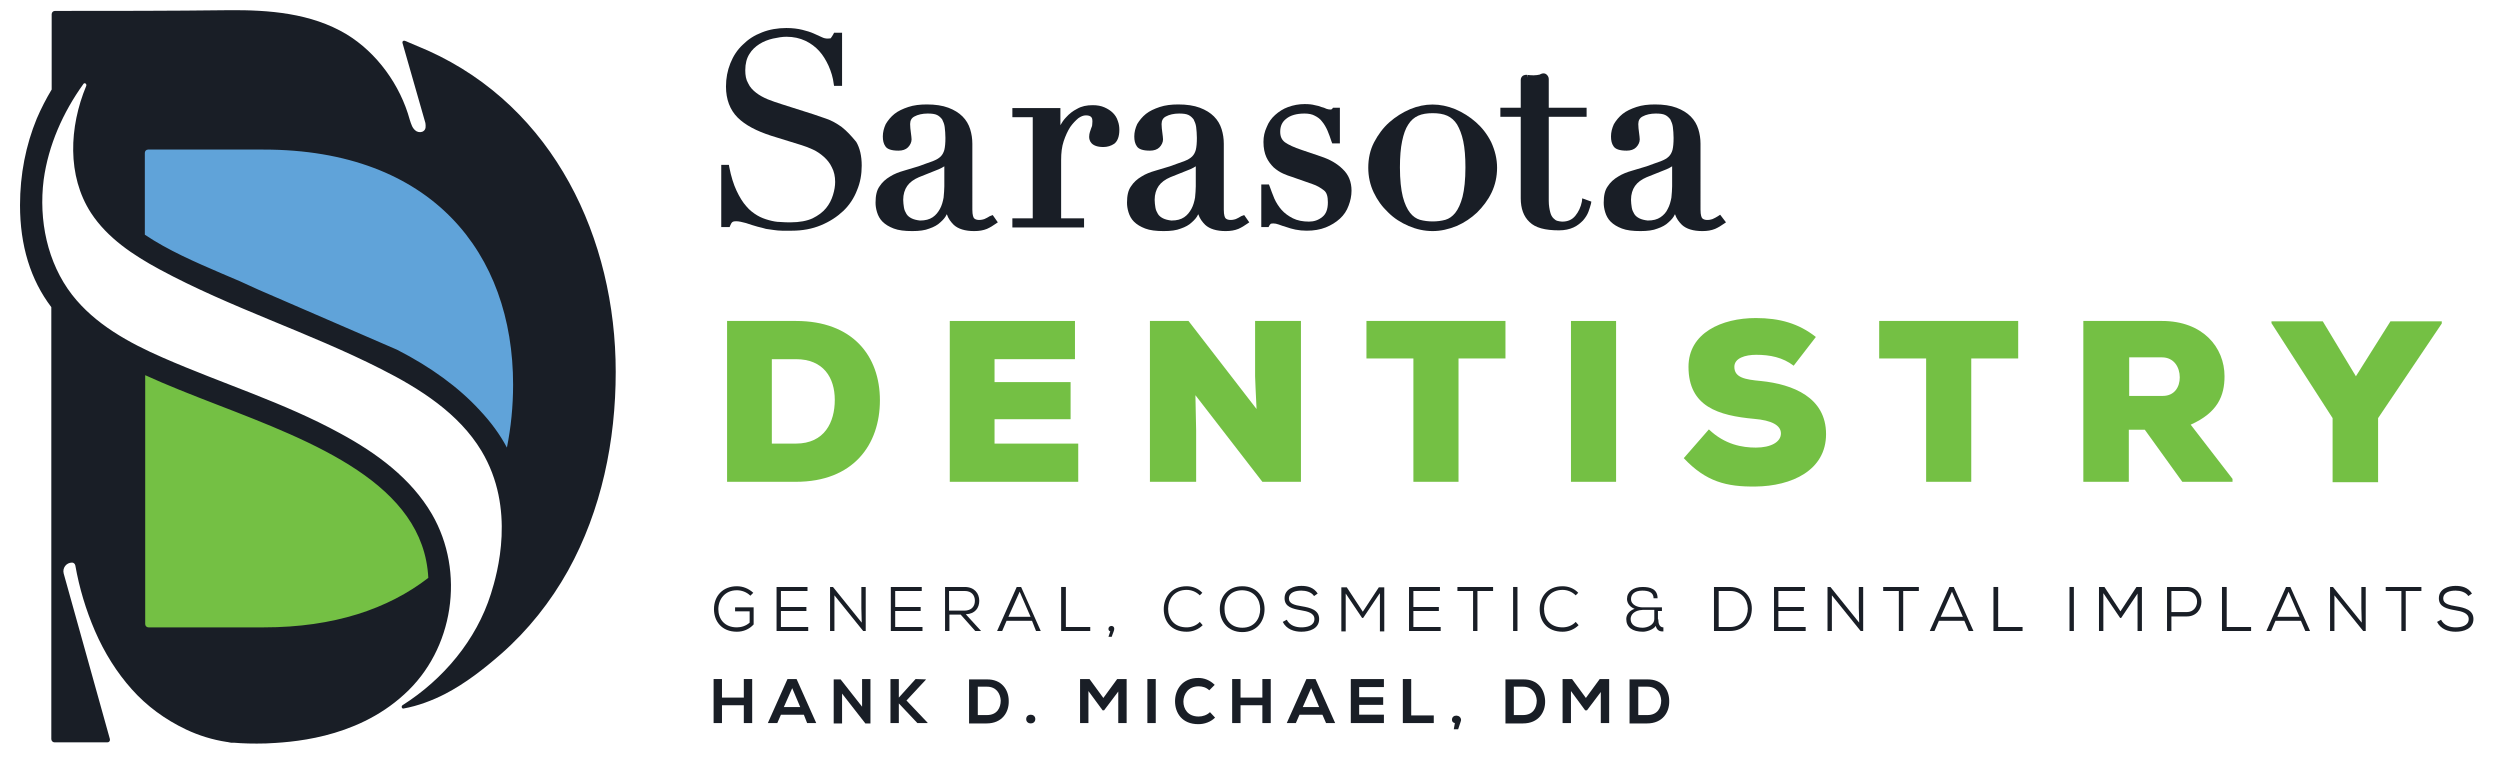 <?xml version="1.0" encoding="utf-8"?>
<!-- Generator: Adobe Illustrator 19.1.0, SVG Export Plug-In . SVG Version: 6.00 Build 0)  -->
<svg version="1.1" id="Layer_1" xmlns="http://www.w3.org/2000/svg" xmlns:xlink="http://www.w3.org/1999/xlink" x="0px" y="0px"
	 viewBox="0 0 687 208.5" style="enable-background:new 0 0 687 208.5;" xml:space="preserve">
<style type="text/css">
	.st0{fill:#74C044;}
	.st1{fill:#60A3D9;}
	.st2{fill:#191E26;}
	.st3{fill:#0C0B0F;}
</style>
<g id="XMLID_173_">
	<path id="XMLID_171_" class="st0" d="M37.8,101.6c6.1,2.8,13,5.5,20.3,8.3c28,10.8,59.4,22.9,60.7,49.7c-11.4,8.8-27,14.1-47,14.1
		h-33c-0.5,0-0.9-0.4-0.9-0.9V101.6z"/>
	<path id="XMLID_170_" class="st1" d="M141.3,129.4c-2-3.9-4.6-7.6-7.8-11.2c-6.1-6.9-14-13-23.6-18.1l-39.6-18
		c-3.5-1.8-7.1-3.4-10.6-5c-7.5-3.4-15.2-6.8-21.8-11.6V41.1c0-0.5,0.4-1,0.9-1h33c48.2,0,71.4,31.1,71.4,70.5
		C143.1,117.1,142.5,123.4,141.3,129.4z"/>
	<path id="XMLID_169_" class="st2" d="M231.3,34.9c-1.4-1-2.8-1.8-4.3-2.3c-1.4-0.5-2.6-0.9-3.5-1.2l-8.8-2.8
		c-1.2-0.4-2.5-0.8-3.7-1.3c-1.2-0.5-2.3-1.1-3.2-1.8c-0.9-0.7-1.7-1.5-2.2-2.6c-0.6-1-0.8-2.2-0.8-3.6c0-1.8,0.4-3.3,1.1-4.4
		c0.7-1.2,1.7-2.1,2.8-2.8c1.1-0.7,2.4-1.2,3.7-1.5c1.4-0.3,2.6-0.5,3.7-0.5c2,0,3.7,0.4,5.2,1.1c1.5,0.7,2.8,1.7,3.8,2.8
		c1.1,1.2,1.9,2.6,2.6,4.1c0.7,1.6,1.2,3.2,1.4,4.9l0.1,0.6h2.2V9h-2.2L229,9.4c-0.5,0.9-0.7,1-0.7,1.1c0,0-0.2,0.1-0.8,0.1
		c-0.6,0-1.1-0.1-1.7-0.4l-2.2-1c-0.9-0.4-1.9-0.7-3.1-1c-1.2-0.3-2.7-0.5-4.4-0.5c-2.4,0-4.7,0.4-6.7,1.2c-2.1,0.8-3.8,1.9-5.3,3.4
		c-1.5,1.4-2.6,3.1-3.4,5.1c-0.8,2-1.2,4.1-1.2,6.4c0,3.5,1.1,6.4,3.2,8.5c2.1,2.1,5.2,3.7,9.2,5l8.4,2.6c1,0.3,2,0.7,3.1,1.2
		c1.1,0.5,2.1,1.2,3,2c0.9,0.8,1.7,1.8,2.2,2.9c0.6,1.1,0.9,2.5,0.9,4c0,1.1-0.2,2.3-0.6,3.6c-0.4,1.3-1,2.5-1.9,3.6
		c-0.9,1.1-2.1,2-3.7,2.8c-1.5,0.7-3.6,1.1-6,1.1c-0.9,0-1.9,0-2.9-0.1c-1,0-2-0.2-3.1-0.5c-1.1-0.3-2.2-0.7-3.2-1.3
		c-1-0.6-2.1-1.4-3-2.5c-1-1.1-1.9-2.6-2.7-4.3c-0.8-1.7-1.5-3.9-2-6.5l-0.1-0.6h-2.1v17.1h2.3l0.2-0.5c0.2-0.4,0.3-0.7,0.6-0.9
		c0,0,0.2-0.2,1-0.2c0.7,0,1.6,0.2,2.7,0.5c1.1,0.4,2.2,0.7,3.2,1c0.9,0.2,1.6,0.4,2.3,0.6c0.7,0.1,1.4,0.2,2.1,0.3
		c0.7,0.1,1.5,0.2,2.3,0.2c0.8,0,1.7,0,2.7,0c2.9,0,5.6-0.5,8-1.5c2.4-1,4.4-2.3,6.1-3.9c1.7-1.6,3-3.6,3.8-5.7
		c0.9-2.1,1.3-4.4,1.3-6.8c0-2.6-0.5-4.8-1.5-6.5C233.9,37.3,232.7,36,231.3,34.9z"/>
	<path id="XMLID_166_" class="st2" d="M272,59.4c-0.5,0.3-1,0.6-1.5,0.8c-1.2,0.4-2.3,0.3-2.8-0.2c-0.2-0.2-0.5-0.8-0.5-2.4V39.5
		c0-1.4-0.2-2.7-0.6-4c-0.4-1.3-1.1-2.5-2.1-3.5c-1-1-2.3-1.8-3.9-2.4c-1.6-0.6-3.6-0.9-5.9-0.9c-1.9,0-3.6,0.2-5.1,0.7
		c-1.5,0.5-2.8,1.1-3.8,1.9c-1,0.8-1.8,1.8-2.4,2.8c-0.5,1.1-0.8,2.2-0.8,3.4c0,1.1,0.2,2,0.7,2.7c0.5,0.8,1.7,1.2,3.6,1.2
		c1.1,0,2-0.3,2.6-0.9c0.6-0.6,1-1.4,1-2.2c0-0.4-0.1-1.1-0.2-1.9c-0.1-0.8-0.2-1.5-0.2-2.3c0-1,0.4-1.7,1.2-2.1
		c0.9-0.5,2.2-0.8,3.6-0.8c1.1,0,2,0.1,2.6,0.4c0.6,0.3,1,0.7,1.4,1.2c0.3,0.6,0.6,1.3,0.7,2.1c0.1,0.9,0.2,1.9,0.2,3
		c0,1.4-0.1,2.5-0.3,3.3c-0.2,0.7-0.5,1.3-1,1.8c-0.5,0.5-1.2,0.9-2.2,1.3c-1,0.4-2.4,0.8-3.9,1.4c-1.4,0.4-2.7,0.8-4,1.2
		c-1.4,0.4-2.7,0.9-3.8,1.6c-1.2,0.7-2.2,1.6-2.9,2.7c-0.8,1.1-1.1,2.6-1.1,4.5c0,0.8,0.1,1.6,0.4,2.6c0.3,1,0.8,1.9,1.5,2.6
		c0.8,0.8,1.8,1.4,3.1,1.9c1.3,0.5,3,0.7,5.1,0.7c1.9,0,3.5-0.2,4.7-0.7c1.2-0.4,2.3-1,3-1.7c0.8-0.7,1.4-1.4,1.7-2.1
		c0,0,0-0.1,0.1-0.1c0.4,1.2,1.1,2.1,1.9,2.9c1.2,1.1,3.1,1.7,5.6,1.7c1.4,0,2.5-0.2,3.5-0.6c0.9-0.4,1.7-0.9,2.4-1.4l0.6-0.4
		l-1.4-2L272,59.4z M250.5,60c-0.6-0.3-1.1-0.7-1.4-1.2c-0.3-0.5-0.6-1.1-0.7-1.8c-0.1-0.7-0.2-1.4-0.2-2.1c0-1.5,0.4-2.8,1.1-3.8
		c0.7-1,1.8-1.8,3.2-2.4l5.5-2.2c0.6-0.3,1.1-0.5,1.5-0.8v5.5c0,0.9-0.1,2-0.2,3.1c-0.2,1.1-0.5,2.2-1,3.1c-0.5,0.9-1.1,1.7-2,2.3
		c-0.9,0.6-2,0.9-3.5,0.9C251.9,60.5,251.1,60.3,250.5,60z"/>
	<path id="XMLID_165_" class="st2" d="M305.8,31c-0.6-0.6-1.4-1.1-2.3-1.5c-0.9-0.4-2-0.6-3.2-0.6c-1.7,0-3.1,0.3-4.3,1
		c-1.2,0.6-2.2,1.4-3,2.3c-0.7,0.7-1.2,1.5-1.6,2.2v-4.7h-13.2v2.5h5.6v27.8h-5.6v2.5h19.7v-2.5h-6.3v-16c0-2,0.2-3.7,0.7-5.2
		c0.5-1.5,1.1-2.8,1.8-3.9c0.7-1,1.5-1.8,2.2-2.4c0.7-0.5,1.4-0.8,2.1-0.8c1.6,0,1.8,0.8,1.8,1.6c0,0.7-0.1,1.1-0.1,1.3
		c-0.1,0.3-0.2,0.6-0.3,0.8c-0.1,0.3-0.2,0.6-0.3,0.9c-0.1,0.3-0.2,0.8-0.2,1.3c0,1,0.5,2.8,3.9,2.8c1.1,0,2.1-0.3,3-0.9
		c0.9-0.7,1.4-2,1.4-3.8c0-0.8-0.1-1.6-0.4-2.4C306.9,32.3,306.4,31.6,305.8,31z"/>
	<path id="XMLID_162_" class="st2" d="M341.1,59.4c-0.5,0.3-1,0.6-1.5,0.8c-1.2,0.4-2.3,0.3-2.8-0.2c-0.2-0.2-0.5-0.8-0.5-2.4V39.5
		c0-1.4-0.2-2.7-0.6-4c-0.4-1.3-1.1-2.5-2.1-3.5c-1-1-2.3-1.8-3.9-2.4c-1.6-0.6-3.6-0.9-5.9-0.9c-1.9,0-3.6,0.2-5.1,0.7
		c-1.5,0.5-2.8,1.1-3.8,1.9c-1,0.8-1.8,1.8-2.4,2.8c-0.5,1.1-0.8,2.2-0.8,3.4c0,1.1,0.2,2,0.7,2.7c0.5,0.8,1.7,1.2,3.6,1.2
		c1.1,0,2-0.3,2.6-0.9c0.6-0.6,1-1.4,1-2.2c0-0.4-0.1-1.1-0.2-1.9c-0.1-0.8-0.2-1.5-0.2-2.3c0-1,0.4-1.7,1.2-2.1
		c0.9-0.5,2.2-0.8,3.6-0.8c1.1,0,2,0.1,2.6,0.4c0.6,0.3,1,0.7,1.4,1.2c0.3,0.6,0.6,1.3,0.7,2.1c0.1,0.9,0.2,1.9,0.2,3
		c0,1.4-0.1,2.5-0.3,3.3c-0.2,0.7-0.5,1.3-1,1.8c-0.5,0.5-1.2,0.9-2.2,1.3c-1,0.4-2.4,0.8-3.9,1.4c-1.4,0.4-2.7,0.8-4,1.2
		c-1.4,0.4-2.7,0.9-3.8,1.6c-1.2,0.7-2.2,1.6-2.9,2.7c-0.8,1.1-1.1,2.6-1.1,4.5c0,0.8,0.1,1.6,0.4,2.6c0.3,1,0.8,1.9,1.5,2.6
		c0.8,0.8,1.8,1.4,3.1,1.9c1.3,0.5,3,0.7,5.1,0.7c1.9,0,3.5-0.2,4.7-0.7c1.2-0.4,2.3-1,3-1.7c0.8-0.7,1.4-1.4,1.7-2.1
		c0,0,0-0.1,0.1-0.1c0.4,1.2,1.1,2.1,1.9,2.9c1.2,1.1,3.1,1.7,5.6,1.7c1.4,0,2.5-0.2,3.5-0.6c0.9-0.4,1.7-0.9,2.4-1.4l0.6-0.4
		l-1.4-2L341.1,59.4z M319.6,60c-0.6-0.3-1.1-0.7-1.4-1.2c-0.3-0.5-0.6-1.1-0.7-1.8c-0.1-0.7-0.2-1.4-0.2-2.1c0-1.5,0.4-2.8,1.1-3.8
		c0.7-1,1.8-1.8,3.2-2.4l5.5-2.2c0.6-0.3,1.1-0.5,1.5-0.8v5.5c0,0.9-0.1,2-0.2,3.1c-0.2,1.1-0.5,2.2-1,3.1c-0.5,0.9-1.1,1.7-2,2.3
		c-0.9,0.6-2,0.9-3.5,0.9C321,60.5,320.2,60.3,319.6,60z"/>
	<path id="XMLID_161_" class="st2" d="M363,43l-5.3-1.8c-2.1-0.7-3.6-1.4-4.6-2.1c-0.9-0.7-1.3-1.6-1.3-2.9c0-1.5,0.5-2.7,1.7-3.6
		c1.1-0.9,2.8-1.4,5-1.4c1.1,0,2.1,0.2,2.8,0.6c0.8,0.4,1.5,0.9,2,1.6c0.6,0.7,1.1,1.6,1.5,2.5c0.4,1,0.8,2,1.1,3l0.2,0.5h2.1v-9.8
		h-1.9l-0.2,0.3c-0.1,0.1-0.2,0.2-0.5,0.2c-0.4,0-0.8-0.1-1.1-0.2c-0.4-0.2-0.9-0.4-1.4-0.5c-0.5-0.2-1.1-0.4-1.8-0.5
		c-0.7-0.2-1.6-0.3-2.8-0.3c-1.6,0-3.1,0.3-4.5,0.8c-1.4,0.5-2.6,1.3-3.6,2.2c-1,0.9-1.8,2-2.3,3.3c-0.6,1.3-0.9,2.6-0.9,4.1
		c0,1.7,0.3,3.1,0.8,4.2c0.5,1.1,1.2,2,2,2.8c0.8,0.7,1.7,1.3,2.6,1.7c0.9,0.4,1.7,0.7,2.4,0.9l5.7,2c1.2,0.4,2.2,1,3.1,1.7
		c0.8,0.6,1.1,1.7,1.1,3.3c0,1.9-0.5,3.2-1.5,4c-1.1,0.9-2.3,1.3-3.7,1.3c-1.7,0-3.2-0.3-4.4-0.9c-1.2-0.6-2.3-1.4-3.1-2.3
		c-0.8-0.9-1.5-2-2-3.1c-0.5-1.2-0.9-2.3-1.3-3.4l-0.2-0.5h-2.1v11.7h2l0.2-0.4c0.1-0.2,0.3-0.4,0.4-0.5c0,0,0.2-0.1,0.7-0.1
		c0.4,0,1,0.1,1.5,0.3c0.6,0.2,1.3,0.5,2.1,0.7c0.8,0.3,1.6,0.5,2.5,0.7c1,0.2,2,0.3,3.1,0.3c1.9,0,3.7-0.3,5.2-0.9
		c1.5-0.6,2.8-1.4,3.9-2.4c1.1-1,1.9-2.2,2.4-3.6c0.5-1.3,0.8-2.7,0.8-4.1c0-2.4-0.8-4.4-2.4-5.9C367.4,44.9,365.4,43.8,363,43z"/>
	<path id="XMLID_158_" class="st2" d="M405.6,33.6c-1.7-1.5-3.6-2.7-5.7-3.6c-4.2-1.7-8.3-1.7-12.4,0c-2.1,0.9-4,2.1-5.7,3.6
		c-1.7,1.5-3.1,3.4-4.2,5.5c-1.1,2.1-1.6,4.5-1.6,7c0,2.4,0.5,4.7,1.5,6.8c1,2.1,2.3,3.9,4,5.5c1.6,1.6,3.5,2.8,5.6,3.7
		c2.1,0.9,4.3,1.4,6.6,1.4c2.2,0,4.4-0.5,6.6-1.4c2.1-0.9,4-2.2,5.6-3.7c1.6-1.6,3-3.4,4-5.5c1-2.1,1.5-4.4,1.5-6.8
		c0-2.5-0.6-4.8-1.6-7C408.7,36.9,407.3,35.1,405.6,33.6z M397.2,60.4c-2.2,0.6-4.8,0.6-7,0c-1-0.3-1.9-0.9-2.7-1.9
		c-0.8-1-1.5-2.5-2-4.4c-0.5-2-0.8-4.7-0.8-8.1c0-2.9,0.2-5.3,0.6-7.2c0.4-1.9,0.9-3.4,1.7-4.6c0.7-1.1,1.6-1.9,2.7-2.4
		c1.1-0.5,2.5-0.7,4-0.7c1.5,0,2.9,0.2,4,0.7c1.1,0.5,2,1.3,2.7,2.4c0.7,1.2,1.3,2.7,1.7,4.6c0.4,1.9,0.6,4.3,0.6,7.2
		c0,3.4-0.3,6.1-0.8,8.1c-0.5,1.9-1.2,3.4-2,4.4C399.1,59.5,398.2,60.1,397.2,60.4z"/>
	<path id="XMLID_155_" class="st2" d="M434.7,55.4c-0.3,1.5-0.9,2.8-1.8,3.9c-0.9,1.1-2.1,1.6-3.6,1.6c-0.4,0-0.9-0.1-1.3-0.2
		c-0.4-0.1-0.7-0.3-1.1-0.7c-0.4-0.4-0.7-0.9-0.9-1.7c-0.2-0.8-0.4-1.8-0.4-3.1V32.1H436v-2.5h-10.4v-7.9c0-0.5-0.3-1-0.7-1.3
		c-0.4-0.3-0.9-0.3-1.4-0.1c-0.1,0.1-0.3,0.1-0.4,0.2c-0.5,0.1-1,0.2-1.7,0.2c-1,0-1.4-0.1-1.5-0.1l-0.2,0.7h0l0.1-0.7
		c-0.5-0.1-0.9,0-1.3,0.2c-0.4,0.3-0.6,0.7-0.6,1.2v7.6h-5.6v2.5h5.6v22.4c0,2.8,0.8,5,2.4,6.5c1.6,1.6,4.3,2.3,8.1,2.3
		c1.6,0,2.9-0.3,4-0.8c1.1-0.5,1.9-1.2,2.6-1.9c0.7-0.8,1.2-1.6,1.5-2.4c0.3-0.8,0.5-1.5,0.7-2.2l0.1-0.6l-2.5-0.9L434.7,55.4z
		 M419.6,21.3L419.6,21.3L419.6,21.3L419.6,21.3z"/>
	<path id="XMLID_152_" class="st2" d="M472.7,59l-0.6,0.4c-0.5,0.3-1,0.6-1.5,0.8c-1.2,0.4-2.3,0.3-2.8-0.2
		c-0.2-0.2-0.5-0.8-0.5-2.4V39.5c0-1.4-0.2-2.7-0.6-4c-0.4-1.3-1.1-2.5-2.1-3.5c-1-1-2.3-1.8-3.9-2.4c-1.6-0.6-3.6-0.9-5.9-0.9
		c-1.9,0-3.6,0.2-5.1,0.7c-1.5,0.5-2.8,1.1-3.8,1.9c-1,0.8-1.8,1.8-2.4,2.8c-0.5,1.1-0.8,2.2-0.8,3.4c0,1.1,0.2,2,0.7,2.7
		c0.5,0.8,1.7,1.2,3.6,1.2c1.1,0,2-0.3,2.6-0.9c0.6-0.6,1-1.4,1-2.2c0-0.4-0.1-1.1-0.2-1.9c-0.1-0.8-0.2-1.5-0.2-2.3
		c0-1,0.4-1.7,1.2-2.1c0.9-0.5,2.2-0.8,3.6-0.8c1.1,0,2,0.1,2.6,0.4c0.6,0.3,1,0.7,1.4,1.2c0.3,0.6,0.6,1.3,0.7,2.1
		c0.1,0.9,0.2,1.9,0.2,3c0,1.4-0.1,2.5-0.3,3.3c-0.2,0.7-0.5,1.3-1,1.8c-0.5,0.5-1.2,0.9-2.2,1.3c-1,0.4-2.4,0.8-3.9,1.4
		c-1.4,0.4-2.7,0.8-4,1.2c-1.4,0.4-2.7,0.9-3.8,1.6c-1.2,0.7-2.2,1.6-2.9,2.7c-0.8,1.1-1.1,2.6-1.1,4.5c0,0.8,0.1,1.6,0.4,2.6
		c0.3,1,0.8,1.9,1.5,2.6c0.8,0.8,1.8,1.4,3.1,1.9c1.3,0.5,3,0.7,5.1,0.7c1.9,0,3.5-0.2,4.7-0.7c1.2-0.4,2.3-1,3-1.7
		c0.8-0.7,1.4-1.4,1.7-2.1c0,0,0-0.1,0.1-0.1c0.4,1.2,1.1,2.1,1.9,2.9c1.2,1.1,3.1,1.7,5.6,1.7c1.4,0,2.5-0.2,3.5-0.6
		c0.9-0.4,1.7-0.9,2.4-1.4l0.6-0.4L472.7,59z M450.5,60c-0.6-0.3-1.1-0.7-1.4-1.2c-0.3-0.5-0.6-1.1-0.7-1.8
		c-0.1-0.7-0.2-1.4-0.2-2.1c0-1.5,0.4-2.8,1.1-3.8c0.7-1,1.8-1.8,3.2-2.4l5.5-2.2c0.6-0.3,1.1-0.5,1.5-0.8v5.5c0,0.9-0.1,2-0.2,3.1
		c-0.2,1.1-0.5,2.2-1,3.1c-0.4,0.9-1.1,1.7-2,2.3c-0.9,0.6-2,0.9-3.5,0.9C451.9,60.5,451.1,60.3,450.5,60z"/>
	<g id="XMLID_336_">
		<path id="XMLID_337_" class="st0" d="M218.7,88.2c15.6,0,23.1,9.6,23.1,21.8c0,12.2-7.3,22.4-23.1,22.4h-18.9V88.2H218.7z
			 M212.1,121.9h6.6c7.9,0,10.7-5.9,10.7-12s-3.1-11.2-10.7-11.2h-6.6V121.9z"/>
		<path id="XMLID_340_" class="st0" d="M296.3,132.4H261V88.2h34.4v10.5h-22.1v6.3h20.9v10.2h-20.9v6.7h23V132.4z"/>
		<path id="XMLID_342_" class="st0" d="M345.3,112.4c-0.3-5.3-0.3-7.3-0.4-9V88.2h12.6v44.2h-10.6l-18.4-23.8l0.2,9.7v14.1H316V88.2
			h10.6L345.3,112.4z"/>
		<path id="XMLID_344_" class="st0" d="M388.4,98.5h-12.9V88.2h38.2v10.3h-12.9v33.9h-12.4V98.5z"/>
		<path id="XMLID_346_" class="st0" d="M431.7,132.4V88.2h12.4v44.2H431.7z"/>
		<path id="XMLID_348_" class="st0" d="M492.9,100.5c-3-2.3-6.5-3-10.3-3c-3,0-6,0.9-6,3.3c0,3,3,3.5,7.3,3.9
			c8.8,0.9,17.9,4.5,17.9,14.6c0,10-9.5,14.3-19.4,14.4c-7.9,0.1-13.6-1.3-19.7-7.8l6.9-7.9c4.4,4.2,9.2,5,12.9,5
			c4.1,0,6.9-1.5,6.9-3.9c0-2.2-2.5-3.6-7.4-4c-9.7-0.9-18-3.3-18-14.3c0-9.3,9.1-13.4,18.5-13.4c6.6,0,11.8,1.5,16.5,5.2
			L492.9,100.5z"/>
		<path id="XMLID_350_" class="st0" d="M529.3,98.5h-12.9V88.2h38.2v10.3h-12.9v33.9h-12.4V98.5z"/>
		<path id="XMLID_352_" class="st0" d="M613.5,132.4h-13.8l-10.3-14.3h-4.4v14.3h-12.5V88.2h21.6c11.3,0,17.2,7.3,17.2,15.2
			c0,5.4-1.9,10-9.3,13.3l11.5,14.9V132.4z M585.1,98.2v10.6h9.2c3.3,0,4.7-2.5,4.7-5.1c0-2.8-1.6-5.5-4.9-5.5H585.1z"/>
		<path id="XMLID_355_" class="st0" d="M647.4,103.4l9.5-15.1H671v0.6l-17.5,26v17.6H641v-17.6l-16.8-26.1v-0.5h14.1L647.4,103.4z"
			/>
	</g>
	<path id="XMLID_147_" class="st2" d="M116.9,33.8c0.1,0.8,0.2,1.7-0.5,2.2c-0.5,0.4-1.3,0.4-1.9,0.1c-1.2-0.7-1.5-2-1.9-3.2
		c-2.6-9.5-9-18.4-17.4-23.5c-9.7-5.8-21.3-6.7-32.4-6.6C46.9,3,31,3,15.1,3c-0.5,0-0.9,0.4-0.9,0.9v20.7c-1.5,2.5-2.9,5.2-4.1,8
		c-3,7.3-4.6,15.3-4.6,23.8c0,11.1,2.9,20.5,8.6,28v118.7c0,0.5,0.4,0.9,0.9,0.9h14.5c0.5,0,0.8-0.4,0.7-0.9l-12.7-45.5
		c-0.4-1.5,0.7-3,2.3-3h0c0.4,0,0.8,0.3,0.9,0.8c1.1,6.2,2.9,12.2,5.4,18c2.6,6,6,11.4,10.1,16c4.1,4.6,9.1,8.3,15,11.1
		c3.4,1.6,7.2,2.8,11.2,3.4c0,0,0,0,0.1,0c0.3,0.1,0.6,0.1,1,0.2h0.5c0.1,0,0.2,0,0.3,0c2.3,0.2,5.3,0.3,8.8,0.2
		c6.1-0.3,24.4-1,38-13.5c13.6-12.3,16.8-33.6,7.6-49.5c-5.7-9.8-15.2-16.8-25.2-22.2C78,110.6,61,105.4,44.8,98.3
		c-9.4-4.1-18.7-9.2-25-17.3C13,72.2,10.6,60.5,12,49.4c1.3-9.5,5.3-18.5,10.9-26.3c0.3-0.5,1-0.1,0.8,0.5
		C19,34.9,18.4,48.3,25,58.5c4.5,6.9,11.6,11.6,18.8,15.5c19.6,10.6,41,17.3,60.9,27.4c10.7,5.4,21.4,12.2,27.6,22.5
		c9.5,15.8,4.4,33.6,2.6,39.3c-4,12.7-13.1,23.5-24.3,30.6c-0.4,0.3-0.2,1,0.3,0.9c3.9-0.7,7.9-2.2,11.4-4c5.6-2.9,10.7-6.9,15.4-11
		c7.4-6.5,13.6-14.3,18.4-22.9c9.2-16.6,13.1-35.7,13.1-54.6c0-36.6-16.9-72.7-51.6-88.3l-5.4-2.3c0,0,0,0,0,0
		c-0.4-0.2-0.7-0.3-1-0.4c-0.4-0.1-0.7,0.2-0.6,0.6L116.9,33.8z M39.9,103.1c5.9,2.7,12.5,5.3,19.5,8c26.9,10.4,57,21.9,58.3,47.7
		c-11,8.5-25.9,13.6-45.2,13.6H40.8c-0.5,0-0.9-0.4-0.9-0.9V103.1z M139.3,123c-1.9-3.6-4.4-7-7.5-10.3
		c-5.8-6.3-13.5-11.9-22.7-16.6L71,79.6c-3.4-1.6-6.8-3.1-10.2-4.5c-7.2-3.1-14.6-6.3-21-10.6V42c0-0.5,0.4-0.9,0.9-0.9h31.7
		c46.3,0,68.6,28.5,68.6,64.6C141,111.7,140.4,117.5,139.3,123z"/>
	<path id="XMLID_146_" class="st3" d="M113.2,23.5L113.2,23.5c0.2,0,0.3,0,0.5,0H113.2z"/>
	<g id="XMLID_265_">
		<path id="XMLID_266_" class="st2" d="M206.2,163.7c-1-1-2.4-1.5-3.7-1.5c-3.3,0-5.1,2.5-5.1,5.2c0,2.7,1.7,5,5.1,5
			c1.2,0,2.5-0.4,3.5-1.3V168h-4v-1.1h5.1v4.7c-1.2,1.3-2.8,2-4.6,2c-4.2,0-6.3-2.9-6.3-6.2c0-3.7,2.5-6.3,6.3-6.3
			c1.6,0,3.2,0.6,4.5,1.8L206.2,163.7z"/>
		<path id="XMLID_268_" class="st2" d="M222.1,173.4h-8.7c0-4,0-8.1,0-12.1h8.5v1.1h-7.3v4.4h7v1.1h-7v4.4h7.5V173.4z"/>
		<path id="XMLID_270_" class="st2" d="M236.8,171.1l-0.1-4v-5.8h1.2v12.1h-0.7l-7.9-9.8l0,3.6v6.2h-1.2v-12.1h0.8L236.8,171.1z"/>
		<path id="XMLID_272_" class="st2" d="M253.5,173.4h-8.7c0-4,0-8.1,0-12.1h8.5v1.1H246v4.4h7v1.1h-7v4.4h7.5V173.4z"/>
		<path id="XMLID_274_" class="st2" d="M269.6,173.4H268l-4-4.5h-3.1v4.5h-1.2v-12.1c1.8,0,3.6,0,5.4,0c2.7,0,4,1.8,4,3.8
			c0,1.9-1.1,3.6-3.7,3.7L269.6,173.4z M260.8,162.4v5.4h4.2c1.9,0,2.9-1.1,2.9-2.7c0-1.5-0.9-2.7-2.8-2.7H260.8z"/>
		<path id="XMLID_277_" class="st2" d="M283.6,170.6h-7l-1.2,2.8H274l5.4-12.1h1.2l5.4,12.1h-1.3L283.6,170.6z M277.1,169.5h6.1
			l-3-6.9L277.1,169.5z"/>
		<path id="XMLID_280_" class="st2" d="M292.9,161.3v11h6.7v1.1h-8v-12.1H292.9z"/>
		<path id="XMLID_282_" class="st2" d="M305.5,175h-0.9l0.5-1.5c-0.3-0.1-0.5-0.3-0.5-0.7c0-1,1.6-1.1,1.6,0
			C306.2,173.3,305.8,174,305.5,175z"/>
		<path id="XMLID_284_" class="st2" d="M330.5,171.8c-1.2,1.2-2.8,1.8-4.4,1.8c-4.2,0-6.3-2.8-6.3-6.2c0-3.3,2.1-6.3,6.3-6.3
			c1.6,0,3.2,0.6,4.3,1.8l-0.7,0.7c-1-1-2.3-1.5-3.6-1.5c-3.4,0-5.1,2.5-5.1,5.2c0,2.8,1.7,5.1,5.1,5.1c1.3,0,2.7-0.5,3.6-1.5
			L330.5,171.8z"/>
		<path id="XMLID_286_" class="st2" d="M347.5,167.4c0,3.2-2,6.3-6.1,6.3c-4.1,0-6.2-3.1-6.2-6.3c0-3.4,2.2-6.3,6.2-6.3
			C345.5,161.1,347.5,164.2,347.5,167.4z M341.4,172.5c3.3,0,4.9-2.5,4.9-5.1c0-2.7-1.6-5.1-4.9-5.2c-3.3,0-5,2.3-4.9,5.2
			C336.5,170.1,338.1,172.5,341.4,172.5z"/>
		<path id="XMLID_289_" class="st2" d="M361.1,163.8c-0.7-1.1-2.2-1.5-3.5-1.5c-1.5,0-3.4,0.4-3.4,2.2c0,1.4,1.6,1.8,3.5,2.1
			c2.4,0.4,4.8,1,4.8,3.5c0,2.7-2.7,3.5-4.9,3.5c-2,0-4.1-0.7-5.1-2.7l1.1-0.6c0.8,1.6,2.5,2.1,4,2.1c1.5,0,3.6-0.4,3.6-2.3
			c0-1.6-1.8-2.1-3.7-2.4c-2.3-0.4-4.5-0.9-4.5-3.3c0-2.6,2.6-3.4,4.6-3.4c1.7,0,3.4,0.4,4.5,2.1L361.1,163.8z"/>
		<path id="XMLID_291_" class="st2" d="M379.1,163.1l-4.5,6.7h-0.3l-4.5-6.7v10.4h-1.2v-12.1c0.6,0,0.9,0,1.5,0l4.4,6.7l4.4-6.7h1.5
			v12.1h-1.2V163.1z"/>
		<path id="XMLID_293_" class="st2" d="M395.9,173.4h-8.7c0-4,0-8.1,0-12.1h8.5v1.1h-7.3v4.4h7v1.1h-7v4.4h7.5V173.4z"/>
		<path id="XMLID_295_" class="st2" d="M404.8,162.4h-4.3v-1.1c3.4,0,6.3,0,9.8,0v1.1h-4.3v11h-1.2V162.4z"/>
		<path id="XMLID_297_" class="st2" d="M415.8,173.4v-12.1h1.2v12.1H415.8z"/>
		<path id="XMLID_299_" class="st2" d="M433.8,171.8c-1.2,1.2-2.8,1.8-4.4,1.8c-4.2,0-6.3-2.8-6.3-6.2c0-3.3,2.1-6.3,6.3-6.3
			c1.6,0,3.2,0.6,4.3,1.8l-0.7,0.7c-1-1-2.3-1.5-3.6-1.5c-3.4,0-5.1,2.5-5.1,5.2c0,2.8,1.7,5.1,5.1,5.1c1.3,0,2.7-0.5,3.6-1.5
			L433.8,171.8z"/>
		<path id="XMLID_301_" class="st2" d="M455.7,170.2c0,1.1,0.3,2.2,1.4,2.2v1.1c-1,0.1-1.8-0.3-2.1-1.5c-0.6,1-2.5,1.6-3.5,1.6
			c-2.9,0-4.6-1.2-4.6-3.5c0-1.4,1.1-2.4,2.3-2.8c-1.2-0.4-2.1-1.5-2.1-2.7c0-2,1.7-3.3,4.3-3.3c2,0,4.1,0.5,4.1,3.1h-1.1
			c0-1.7-1.5-2.1-3.1-2.1c-2.2,0-3.1,1.1-3.1,2.3c0,1.7,1.9,2.3,3.2,2.3c1.8,0,3.5,0,5.3,0v1h-1.1V170.2z M448.1,170.1
			c0,1.5,1.2,2.4,3.3,2.4c1.2,0,3.2-0.7,3.2-2.4v-2.5c-1.1,0-2.1,0-3.2,0C449,167.7,448.1,169,448.1,170.1z"/>
		<path id="XMLID_304_" class="st2" d="M475.3,161.3c4.1,0,6.1,2.9,6.1,5.9c0,3.1-1.8,6.2-6.1,6.2c-1.4,0-2.9,0-4.3,0v-12.1H475.3z
			 M472.3,172.3h3.1c3.4,0,4.9-2.6,4.9-5.1c-0.1-2.4-1.6-4.8-4.9-4.8h-3.1V172.3z"/>
		<path id="XMLID_307_" class="st2" d="M496.2,173.4h-8.7c0-4,0-8.1,0-12.1h8.5v1.1h-7.3v4.4h7v1.1h-7v4.4h7.5V173.4z"/>
		<path id="XMLID_309_" class="st2" d="M510.9,171.1l-0.1-4v-5.8h1.2v12.1h-0.7l-7.9-9.8l0,3.6v6.2h-1.2v-12.1h0.8L510.9,171.1z"/>
		<path id="XMLID_311_" class="st2" d="M521.8,162.4h-4.3v-1.1c3.4,0,6.3,0,9.8,0v1.1H523v11h-1.2V162.4z"/>
		<path id="XMLID_313_" class="st2" d="M539.8,170.6h-7l-1.2,2.8h-1.3l5.4-12.1h1.2l5.4,12.1h-1.3L539.8,170.6z M533.3,169.5h6.1
			l-3-6.9L533.3,169.5z"/>
		<path id="XMLID_316_" class="st2" d="M549.1,161.3v11h6.7v1.1h-8v-12.1H549.1z"/>
		<path id="XMLID_318_" class="st2" d="M568.7,173.4v-12.1h1.2v12.1H568.7z"/>
		<path id="XMLID_320_" class="st2" d="M587.4,163.1l-4.5,6.7h-0.3L578,163v10.4h-1.2v-12.1c0.6,0,0.9,0,1.5,0l4.4,6.7l4.4-6.7h1.5
			v12.1h-1.2V163.1z"/>
		<path id="XMLID_322_" class="st2" d="M596.7,169.4v4h-1.2v-12.1c1.8,0,3.6,0,5.4,0c5.4,0,5.4,8.1,0,8.1H596.7z M596.7,168.2h4.2
			c3.8,0,3.8-5.8,0-5.8h-4.2V168.2z"/>
		<path id="XMLID_325_" class="st2" d="M611.9,161.3v11h6.7v1.1h-8v-12.1H611.9z"/>
		<path id="XMLID_327_" class="st2" d="M632.3,170.6h-7l-1.2,2.8h-1.3l5.4-12.1h1.2l5.4,12.1h-1.3L632.3,170.6z M625.8,169.5h6.1
			l-3-6.9L625.8,169.5z"/>
		<path id="XMLID_330_" class="st2" d="M649,171.1l-0.1-4v-5.8h1.2v12.1h-0.7l-7.9-9.8l0,3.6v6.2h-1.2v-12.1h0.8L649,171.1z"/>
		<path id="XMLID_332_" class="st2" d="M659.9,162.4h-4.3v-1.1c3.4,0,6.3,0,9.8,0v1.1h-4.3v11h-1.2V162.4z"/>
		<path id="XMLID_334_" class="st2" d="M678.3,163.8c-0.7-1.1-2.2-1.5-3.5-1.5c-1.5,0-3.4,0.4-3.4,2.2c0,1.4,1.6,1.8,3.5,2.1
			c2.4,0.4,4.8,1,4.8,3.5c0,2.7-2.7,3.5-4.9,3.5c-2,0-4.1-0.7-5.1-2.7l1.1-0.6c0.8,1.6,2.5,2.1,4,2.1c1.5,0,3.6-0.4,3.6-2.3
			c0-1.6-1.8-2.1-3.7-2.4c-2.3-0.4-4.5-0.9-4.5-3.3c0-2.6,2.6-3.4,4.6-3.4c1.7,0,3.4,0.4,4.5,2.1L678.3,163.8z"/>
	</g>
	<g id="XMLID_225_">
		<path id="XMLID_226_" class="st2" d="M204.4,198.7v-4.9h-6v4.9h-2.3v-12.1h2.3v5.1h6v-5.1h2.3v12.1H204.4z"/>
		<path id="XMLID_228_" class="st2" d="M220.9,196.4h-6.3l-1,2.3H211l5.4-12.1h2.5l5.4,12.1h-2.5L220.9,196.4z M217.7,189.1
			l-2.3,5.2h4.5L217.7,189.1z"/>
		<path id="XMLID_231_" class="st2" d="M236.9,186.6h2.3v12.2h-1.4v0l-6.4-8.2v8.2h-2.3v-12.1h1.9l5.9,7.5V186.6z"/>
		<path id="XMLID_233_" class="st2" d="M254.5,186.7l-5.4,5.8l5.8,6.1v0.1h-2.8l-5.1-5.4v5.4h-2.3v-12.1h2.3v5.1l4.6-5.1
			L254.5,186.7L254.5,186.7z"/>
		<path id="XMLID_235_" class="st2" d="M277.2,192.6c0.1,3.1-1.8,6.2-6.1,6.2c-1.5,0-3.3,0-4.8,0v-12.1c1.5,0,3.3,0,4.8,0
			C275.3,186.6,277.2,189.6,277.2,192.6z M268.7,196.5h2.5c2.8,0,3.8-2,3.8-4c-0.1-1.9-1.2-3.8-3.8-3.8h-2.5V196.5z"/>
		<path id="XMLID_238_" class="st2" d="M284.5,197.6c0,1.6-2.5,1.6-2.5,0C282,196,284.5,196,284.5,197.6z"/>
		<path id="XMLID_240_" class="st2" d="M307.4,189.9l-4,5.3H303l-3.9-5.3v8.8h-2.3v-12.1h2.6l3.8,5.2l3.8-5.2h2.6v12.1h-2.3V189.9z"
			/>
		<path id="XMLID_242_" class="st2" d="M315.3,198.7v-12.1h2.3v12.1H315.3z"/>
		<path id="XMLID_244_" class="st2" d="M333.9,197.2c-1.2,1.2-2.9,1.8-4.6,1.8c-4.5,0-6.4-3.1-6.4-6.3c0-3.2,2-6.4,6.4-6.4
			c1.6,0,3.2,0.6,4.5,1.9l-1.5,1.5c-0.8-0.8-1.9-1.1-2.9-1.1c-2.9,0-4.2,2.2-4.2,4.2c0,2,1.2,4.1,4.2,4.1c1.1,0,2.3-0.4,3.1-1.2
			L333.9,197.2z"/>
		<path id="XMLID_246_" class="st2" d="M346.9,198.7v-4.9h-6v4.9h-2.3v-12.1h2.3v5.1h6v-5.1h2.3v12.1H346.9z"/>
		<path id="XMLID_248_" class="st2" d="M363.4,196.4h-6.3l-1,2.3h-2.5l5.4-12.1h2.5l5.4,12.1h-2.5L363.4,196.4z M360.3,189.1
			l-2.3,5.2h4.5L360.3,189.1z"/>
		<path id="XMLID_251_" class="st2" d="M380.3,198.7h-9.1c0-4,0-8.1,0-12.1h9.1v2.2h-6.8v2.8h6.6v2.1h-6.6v2.7h6.8V198.7z"/>
		<path id="XMLID_253_" class="st2" d="M387.8,186.6v10h6.2v2.1h-8.5v-12.1H387.8z"/>
		<path id="XMLID_255_" class="st2" d="M400.7,200.4h-1.2l0.3-1.7c-0.5-0.1-0.8-0.4-0.8-0.9c0-1.6,2.5-1.5,2.5,0.1
			C401.5,198,401.5,198,400.7,200.4z"/>
		<path id="XMLID_257_" class="st2" d="M424.6,192.6c0.1,3.1-1.8,6.2-6.1,6.2c-1.5,0-3.3,0-4.8,0v-12.1c1.5,0,3.3,0,4.8,0
			C422.7,186.6,424.5,189.6,424.6,192.6z M416,196.5h2.5c2.8,0,3.8-2,3.8-4c-0.1-1.9-1.2-3.8-3.8-3.8H416V196.5z"/>
		<path id="XMLID_260_" class="st2" d="M440.1,189.9l-4,5.3h-0.5l-3.9-5.3v8.8h-2.3v-12.1h2.6l3.8,5.2l3.8-5.2h2.6v12.1h-2.3V189.9z
			"/>
		<path id="XMLID_262_" class="st2" d="M458.7,192.6c0.1,3.1-1.8,6.2-6.1,6.2c-1.5,0-3.3,0-4.8,0v-12.1c1.5,0,3.3,0,4.8,0
			C456.8,186.6,458.7,189.6,458.7,192.6z M450.2,196.5h2.5c2.8,0,3.8-2,3.8-4c-0.1-1.9-1.2-3.8-3.8-3.8h-2.5V196.5z"/>
	</g>
</g>
</svg>
